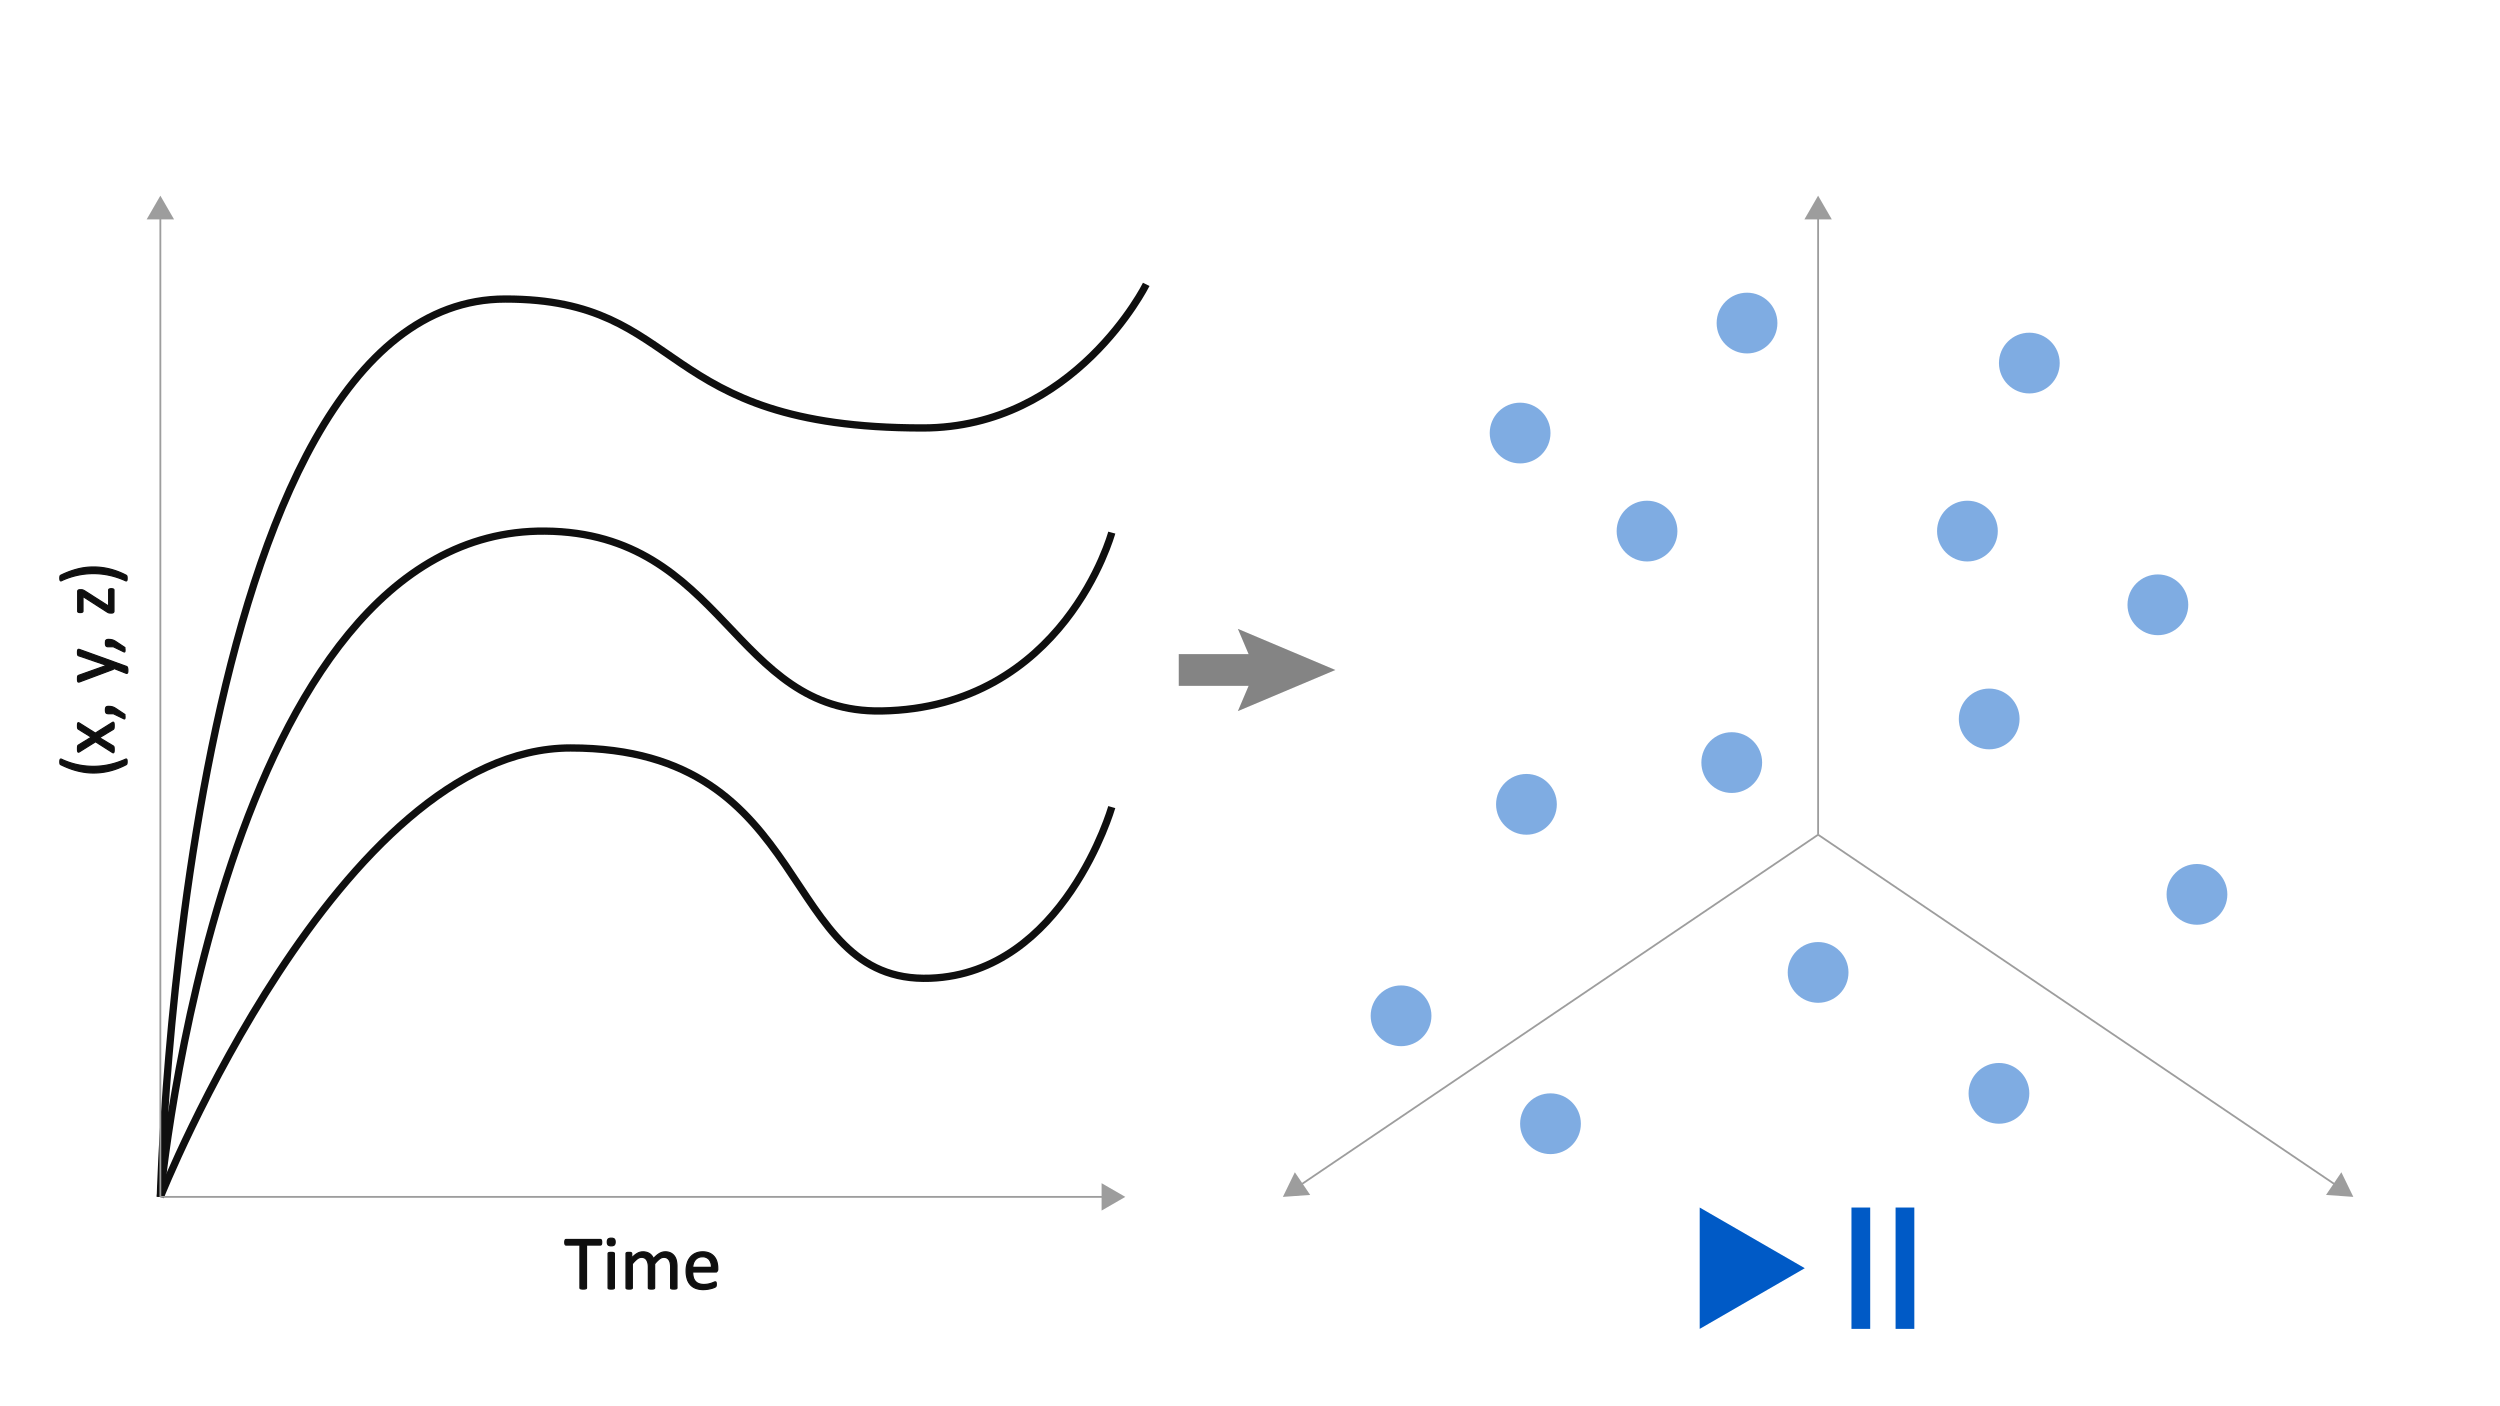 <svg id="Layer_1" data-name="Layer 1" xmlns="http://www.w3.org/2000/svg" viewBox="0 0 1024 576"><defs><style>.cls-1,.cls-2,.cls-4{fill:none;}.cls-1,.cls-8{stroke:#0f0f0f;}.cls-1{stroke-linejoin:round;stroke-width:3px;}.cls-2{stroke:#848484;stroke-width:13px;}.cls-2,.cls-4,.cls-8{stroke-miterlimit:10;}.cls-3{fill:#848484;}.cls-4{stroke:#9d9d9d;stroke-width:0.75px;}.cls-5{fill:#9d9d9d;}.cls-6,.cls-7{fill:#005ac6;}.cls-6{opacity:0.5;}.cls-8{fill:#0f0f0f;stroke-width:0.5px;}</style></defs><path class="cls-1" d="M65.683,490.245S90.898,216.43,223.195,217.539c73.681.618,76.838,74.724,137.888,73.671,74.841-1.29,94.302-73.053,94.302-73.053"/><path class="cls-1" d="M65.683,490.245s73.305-183.88,168.037-183.88c101.111,0,84.547,96.73,147.361,94.314,54.734-2.105,74.303-70.095,74.303-70.095"/><path class="cls-1" d="M65.683,490.245s8.996-367.753,141.301-367.76c74.733-.004,60.419,52.808,170.94,52.808,62.366,0,91.574-58.81,91.574-58.81"/><line class="cls-2" x1="482.817" y1="274.427" x2="519.806" y2="274.427"/><polygon class="cls-3" points="507.027 291.276 514.186 274.427 507.027 257.577 546.969 274.427 507.027 291.276"/><line class="cls-4" x1="65.683" y1="88.219" x2="65.683" y2="490.245"/><polygon class="cls-5" points="60.074 89.86 65.683 80.146 71.293 89.86 60.074 89.86"/><line class="cls-4" x1="65.683" y1="490.245" x2="452.853" y2="490.245"/><polygon class="cls-5" points="451.212 495.854 460.926 490.245 451.212 484.635 451.212 495.854"/><line class="cls-4" x1="744.697" y1="88.219" x2="744.697" y2="341.901"/><polygon class="cls-5" points="739.087 89.86 744.697 80.146 750.306 89.86 739.087 89.86"/><line class="cls-4" x1="744.697" y1="341.901" x2="957.24" y2="485.72"/><polygon class="cls-5" points="952.737 489.446 963.927 490.245 959.024 480.154 952.737 489.446"/><line class="cls-4" x1="744.697" y1="341.901" x2="532.153" y2="485.72"/><polygon class="cls-5" points="530.369 480.154 525.467 490.245 536.656 489.446 530.369 480.154"/><circle class="cls-6" cx="883.868" cy="247.73" r="12.445"/><circle class="cls-6" cx="674.622" cy="217.536" r="12.445"/><circle class="cls-6" cx="744.697" cy="398.305" r="12.445"/><circle class="cls-6" cx="831.216" cy="148.714" r="12.445"/><circle class="cls-6" cx="625.233" cy="329.456" r="12.445"/><circle class="cls-6" cx="814.772" cy="294.484" r="12.445"/><circle class="cls-6" cx="899.876" cy="366.336" r="12.445"/><circle class="cls-6" cx="635.082" cy="460.281" r="12.445"/><circle class="cls-6" cx="818.771" cy="447.836" r="12.445"/><circle class="cls-6" cx="709.323" cy="312.355" r="12.445"/><circle class="cls-6" cx="715.58" cy="132.33" r="12.445"/><circle class="cls-6" cx="805.859" cy="217.536" r="12.445"/><circle class="cls-6" cx="573.873" cy="416.073" r="12.445"/><circle class="cls-6" cx="622.637" cy="177.379" r="12.445"/><polygon class="cls-7" points="739.245 519.457 696.198 494.604 696.198 544.31 739.245 519.457"/><rect class="cls-7" x="758.358" y="494.604" width="7.677" height="49.706"/><rect class="cls-7" x="776.43" y="494.604" width="7.677" height="49.706"/><path class="cls-8" d="M246.453,508.85a3.744,3.744,0,0,1-.031.516,1.094,1.094,0,0,1-.102.352.487.487,0,0,1-.172.195.423.423,0,0,1-.227.062h-5.688v17.531a.389.389,0,0,1-.062.219.42.42,0,0,1-.219.148,2.34,2.34,0,0,1-.414.094,5.332,5.332,0,0,1-1.289,0,2.307,2.307,0,0,1-.422-.094.411.411,0,0,1-.219-.148.381.381,0,0,1-.062-.219V509.975h-5.688a.418.418,0,0,1-.227-.062.428.428,0,0,1-.164-.195,1.377,1.377,0,0,1-.102-.352,2.93,2.93,0,0,1-.039-.516,3.08,3.08,0,0,1,.039-.523,1.546,1.546,0,0,1,.102-.367.405.405,0,0,1,.391-.266h14.062a.431.431,0,0,1,.227.062.487.487,0,0,1,.172.203,1.219,1.219,0,0,1,.102.367A3.938,3.938,0,0,1,246.453,508.85Z"/><path class="cls-8" d="M251.953,508.709a1.7,1.7,0,0,1-.344,1.234,1.849,1.849,0,0,1-1.266.328,1.814,1.814,0,0,1-1.242-.32,1.662,1.662,0,0,1-.336-1.211,1.697,1.697,0,0,1,.344-1.234,1.845,1.845,0,0,1,1.266-.328,1.823,1.823,0,0,1,1.242.32A1.669,1.669,0,0,1,251.953,508.709Zm-.297,18.812a.35.35,0,0,1-.062.211.485.485,0,0,1-.203.148,1.41,1.41,0,0,1-.391.094,5.427,5.427,0,0,1-.641.031,5.242,5.242,0,0,1-.625-.031,1.515,1.515,0,0,1-.399-.094.419.419,0,0,1-.203-.148.377.377,0,0,1-.055-.211V513.459a.392.392,0,0,1,.055-.203.404.404,0,0,1,.203-.156,1.595,1.595,0,0,1,.399-.094,5.242,5.242,0,0,1,.625-.031,5.427,5.427,0,0,1,.641.031,1.482,1.482,0,0,1,.391.094.464.464,0,0,1,.203.156.365.365,0,0,1,.062.203Z"/><path class="cls-8" d="M277.281,527.521a.35.35,0,0,1-.062.211.485.485,0,0,1-.203.148,1.41,1.41,0,0,1-.391.094,5.254,5.254,0,0,1-.625.031,5.403,5.403,0,0,1-.641-.031,1.515,1.515,0,0,1-.399-.094.473.473,0,0,1-.211-.148.344.344,0,0,1-.062-.211v-8.547a7.866,7.866,0,0,0-.156-1.625,3.765,3.765,0,0,0-.5-1.266,2.344,2.344,0,0,0-.875-.812,2.637,2.637,0,0,0-1.25-.281,2.944,2.944,0,0,0-1.789.688,12.38,12.38,0,0,0-1.977,2.016v9.828a.35.35,0,0,1-.062.211.485.485,0,0,1-.211.148,1.534,1.534,0,0,1-.398.094,6.178,6.178,0,0,1-1.242,0,1.534,1.534,0,0,1-.406-.094.419.419,0,0,1-.203-.148.377.377,0,0,1-.055-.211v-8.547a7.157,7.157,0,0,0-.172-1.625,4.018,4.018,0,0,0-.516-1.266,2.361,2.361,0,0,0-.867-.812,2.592,2.592,0,0,0-1.242-.281,2.975,2.975,0,0,0-1.797.688A11.765,11.765,0,0,0,259,517.693v9.828a.35.35,0,0,1-.062.211.485.485,0,0,1-.203.148,1.411,1.411,0,0,1-.391.094,5.427,5.427,0,0,1-.641.031,5.242,5.242,0,0,1-.625-.031,1.514,1.514,0,0,1-.398-.094.419.419,0,0,1-.203-.148.377.377,0,0,1-.055-.211V513.459a.437.437,0,0,1,.047-.211.42.42,0,0,1,.187-.156,1.058,1.058,0,0,1,.359-.094,5.666,5.666,0,0,1,.578-.023q.343,0,.57.023a.93.93,0,0,1,.351.094.508.508,0,0,1,.18.156.39.39,0,0,1,.055.211v1.859a9.143,9.143,0,0,1,2.305-1.945,4.626,4.626,0,0,1,2.258-.617,5.625,5.625,0,0,1,1.57.203,4.259,4.259,0,0,1,1.227.57,3.841,3.841,0,0,1,.906.875,5.095,5.095,0,0,1,.625,1.133,14.639,14.639,0,0,1,1.336-1.297,8.036,8.036,0,0,1,1.219-.859,5.001,5.001,0,0,1,1.141-.477,4.316,4.316,0,0,1,1.117-.148,4.936,4.936,0,0,1,2.281.476,4.151,4.151,0,0,1,1.492,1.274,5.126,5.126,0,0,1,.812,1.867,10.234,10.234,0,0,1,.242,2.258Z"/><path class="cls-8" d="M293.984,519.881a1.075,1.075,0,0,1-.307.867,1.051,1.051,0,0,1-.698.258h-9.261a8.664,8.664,0,0,0,.235,2.109,4.067,4.067,0,0,0,.785,1.609,3.526,3.526,0,0,0,1.429,1.031,5.68,5.68,0,0,0,2.151.359,8.808,8.808,0,0,0,1.79-.164,10.53,10.53,0,0,0,1.357-.367q.574-.202.942-.367a1.543,1.543,0,0,1,.558-.164.343.343,0,0,1,.33.219,1.154,1.154,0,0,1,.07.305,4.103,4.103,0,0,1,.023.476c0,.136-.006.253-.016.352s-.023.188-.039.266a.689.689,0,0,1-.078.211.916.916,0,0,1-.141.18,2.275,2.275,0,0,1-.508.281,7.348,7.348,0,0,1-1.094.383,15.2,15.2,0,0,1-1.555.336,11.393,11.393,0,0,1-1.883.148,8.702,8.702,0,0,1-3.039-.484,5.623,5.623,0,0,1-2.195-1.438,6.133,6.133,0,0,1-1.344-2.391,11.121,11.121,0,0,1-.453-3.344,10.538,10.538,0,0,1,.469-3.258,6.901,6.901,0,0,1,1.352-2.453A5.896,5.896,0,0,1,285,513.295a6.992,6.992,0,0,1,2.797-.539,6.777,6.777,0,0,1,2.82.531,5.344,5.344,0,0,1,1.914,1.43,5.758,5.758,0,0,1,1.102,2.109,9.238,9.238,0,0,1,.352,2.586Zm-2.594-.766a4.7,4.7,0,0,0-.904-3.188,3.441,3.441,0,0,0-2.821-1.156,3.74,3.74,0,0,0-1.683.359,3.651,3.651,0,0,0-1.211.953,4.378,4.378,0,0,0-.754,1.383,5.771,5.771,0,0,0-.299,1.648Z"/><path class="cls-8" d="M25.146,310.958a30.204,30.204,0,0,0,6.445,2.211,30.883,30.883,0,0,0,6.648.727,30.13,30.13,0,0,0,6.656-.742,33.929,33.929,0,0,0,6.469-2.164,1.074,1.074,0,0,1,.32-.086.251.251,0,0,1,.219.102.766.766,0,0,1,.125.336,3.792,3.792,0,0,1,.039.617c0,.188-.005.35-.016.484a1.565,1.565,0,0,1-.062.352.935.935,0,0,1-.109.242.459.459,0,0,1-.141.141,31.106,31.106,0,0,1-3.227,1.484,28.784,28.784,0,0,1-3.32,1.078,26.76,26.76,0,0,1-3.414.656,27.617,27.617,0,0,1-3.492.219,24.856,24.856,0,0,1-3.484-.242,29.553,29.553,0,0,1-3.414-.688,30.272,30.272,0,0,1-3.336-1.086q-1.641-.639-3.25-1.438a.188.188,0,0,1-.109-.086.964.964,0,0,1-.094-.195,1.437,1.437,0,0,1-.07-.344,5.446,5.446,0,0,1-.023-.562,2.882,2.882,0,0,1,.047-.578,1.115,1.115,0,0,1,.125-.344.285.285,0,0,1,.203-.141A.511.511,0,0,1,25.146,310.958Z"/><path class="cls-8" d="M45.99,295.942a.803.803,0,0,1,.367-.125.281.281,0,0,1,.242.148,1.153,1.153,0,0,1,.133.453,6.373,6.373,0,0,1,.039.789c0,.312-.008.561-.024.742a1.955,1.955,0,0,1-.078.438.618.618,0,0,1-.141.25.838.838,0,0,1-.195.148l-5.578,3.375,5.578,3.359a.961.961,0,0,1,.195.148.632.632,0,0,1,.141.25,1.961,1.961,0,0,1,.078.43q.024.267.024.703a5.651,5.651,0,0,1-.039.742.975.975,0,0,1-.133.422.261.261,0,0,1-.242.125.796.796,0,0,1-.367-.148l-6.859-4.375-6.609,4.141a.847.847,0,0,1-.367.133.276.276,0,0,1-.25-.141,1.003,1.003,0,0,1-.133-.453c-.021-.203-.031-.471-.031-.805q0-.451.024-.727a2.245,2.245,0,0,1,.07-.43.561.561,0,0,1,.125-.234,1.02,1.02,0,0,1,.188-.141l5.234-3.203-5.234-3.25a1.08,1.08,0,0,1-.172-.141.627.627,0,0,1-.133-.211,1.371,1.371,0,0,1-.078-.375c-.016-.16-.024-.383-.024-.664a7.276,7.276,0,0,1,.031-.742,1.098,1.098,0,0,1,.117-.43.24.24,0,0,1,.242-.125,1.026,1.026,0,0,1,.391.156l6.531,4.109Z"/><path class="cls-8" d="M44.443,289.333a7.783,7.783,0,0,1,.891.047,4.371,4.371,0,0,1,.766.156,4.498,4.498,0,0,1,.711.289,7.474,7.474,0,0,1,.742.445l3.219,2.141a.917.917,0,0,1,.188.18,1.205,1.205,0,0,1,.141.25,1.283,1.283,0,0,1,.086.344,4.254,4.254,0,0,1,.024.492,3.503,3.503,0,0,1-.024.445.594.594,0,0,1-.078.258.187.187,0,0,1-.148.086.403.403,0,0,1-.219-.055l-4.297-2.078h-2a2.091,2.091,0,0,1-.672-.086.712.712,0,0,1-.375-.274,1.195,1.195,0,0,1-.172-.469,4.269,4.269,0,0,1-.047-.688,4.163,4.163,0,0,1,.047-.672,1.134,1.134,0,0,1,.172-.461.743.743,0,0,1,.375-.266A2.146,2.146,0,0,1,44.443,289.333Z"/><path class="cls-8" d="M46.677,271.114l5.172,1.875a.713.713,0,0,1,.383.476,3.794,3.794,0,0,1,.133,1.164,4.374,4.374,0,0,1-.039.656.906.906,0,0,1-.133.383.329.329,0,0,1-.25.148.764.764,0,0,1-.375-.078l-4.891-1.938a.767.767,0,0,1-.203.266.777.777,0,0,1-.297.172L32.74,279.255a1.548,1.548,0,0,1-.516.125.373.373,0,0,1-.297-.125.786.786,0,0,1-.148-.406,5.815,5.815,0,0,1-.039-.75c0-.312.008-.557.024-.734a1.576,1.576,0,0,1,.086-.422.45.45,0,0,1,.18-.227,2.221,2.221,0,0,1,.32-.148l11.281-4.016v-.047L32.287,268.63a.693.693,0,0,1-.383-.227,1.034,1.034,0,0,1-.125-.398,5.728,5.728,0,0,1-.039-.766,5.518,5.518,0,0,1,.039-.719.848.848,0,0,1,.148-.414.367.367,0,0,1,.297-.133,1.543,1.543,0,0,1,.469.094Z"/><path class="cls-8" d="M44.443,261.911a7.806,7.806,0,0,1,.891.047,4.371,4.371,0,0,1,.766.156,4.488,4.488,0,0,1,.711.289,7.493,7.493,0,0,1,.742.445l3.219,2.141a.915.915,0,0,1,.188.18,1.2,1.2,0,0,1,.141.25,1.282,1.282,0,0,1,.086.344,4.255,4.255,0,0,1,.024.492,3.502,3.502,0,0,1-.024.445.594.594,0,0,1-.078.258.187.187,0,0,1-.148.086.405.405,0,0,1-.219-.055L46.443,264.911h-2a2.091,2.091,0,0,1-.672-.086.711.711,0,0,1-.375-.273,1.195,1.195,0,0,1-.172-.469,4.269,4.269,0,0,1-.047-.688,4.164,4.164,0,0,1,.047-.672,1.134,1.134,0,0,1,.172-.461.744.744,0,0,1,.375-.266A2.146,2.146,0,0,1,44.443,261.911Z"/><path class="cls-8" d="M45.584,241.13a2.369,2.369,0,0,1,.508.047,1.699,1.699,0,0,1,.344.109.387.387,0,0,1,.188.172.515.515,0,0,1,.055.234v8.656a.714.714,0,0,1-.219.539,1.039,1.039,0,0,1-.734.211H45.193a2.147,2.147,0,0,1-.391-.031,1.892,1.892,0,0,1-.344-.094,2.376,2.376,0,0,1-.367-.172c-.13-.072-.278-.16-.445-.266L33.99,244.333v6.016a.445.445,0,0,1-.258.399,1.749,1.749,0,0,1-.836.148,3.308,3.308,0,0,1-.492-.031,1.049,1.049,0,0,1-.344-.102.439.439,0,0,1-.188-.172.504.504,0,0,1-.055-.242V242.286a.925.925,0,0,1,.047-.305.533.533,0,0,1,.156-.227.815.815,0,0,1,.281-.148,1.517,1.517,0,0,1,.438-.055h.5a2.625,2.625,0,0,1,.406.031,2.359,2.359,0,0,1,.367.094,2.831,2.831,0,0,1,.383.172c.136.074.287.162.453.266l9.656,6.172v-6.594a.48.48,0,0,1,.055-.227.457.457,0,0,1,.18-.172,1.253,1.253,0,0,1,.336-.117A2.375,2.375,0,0,1,45.584,241.13Z"/><path class="cls-8" d="M38.287,232.239a27.994,27.994,0,0,1,3.492.219,27.457,27.457,0,0,1,3.414.656A30.003,30.003,0,0,1,51.74,235.661a.459.459,0,0,1,.141.141.966.966,0,0,1,.109.242,1.606,1.606,0,0,1,.062.351c.011.137.016.297.016.484a3.89,3.89,0,0,1-.039.633.684.684,0,0,1-.125.328.25.25,0,0,1-.219.094.965.965,0,0,1-.32-.086,32.768,32.768,0,0,0-6.461-2.172,30.532,30.532,0,0,0-13.312,0,31.182,31.182,0,0,0-6.445,2.203.473.473,0,0,1-.266.047.274.274,0,0,1-.203-.141,1.077,1.077,0,0,1-.125-.344,2.854,2.854,0,0,1-.047-.578,5.3,5.3,0,0,1,.023-.547,1.635,1.635,0,0,1,.07-.352.793.793,0,0,1,.094-.195.33.33,0,0,1,.109-.094,35.005,35.005,0,0,1,6.586-2.523A26.337,26.337,0,0,1,38.287,232.239Z"/></svg>